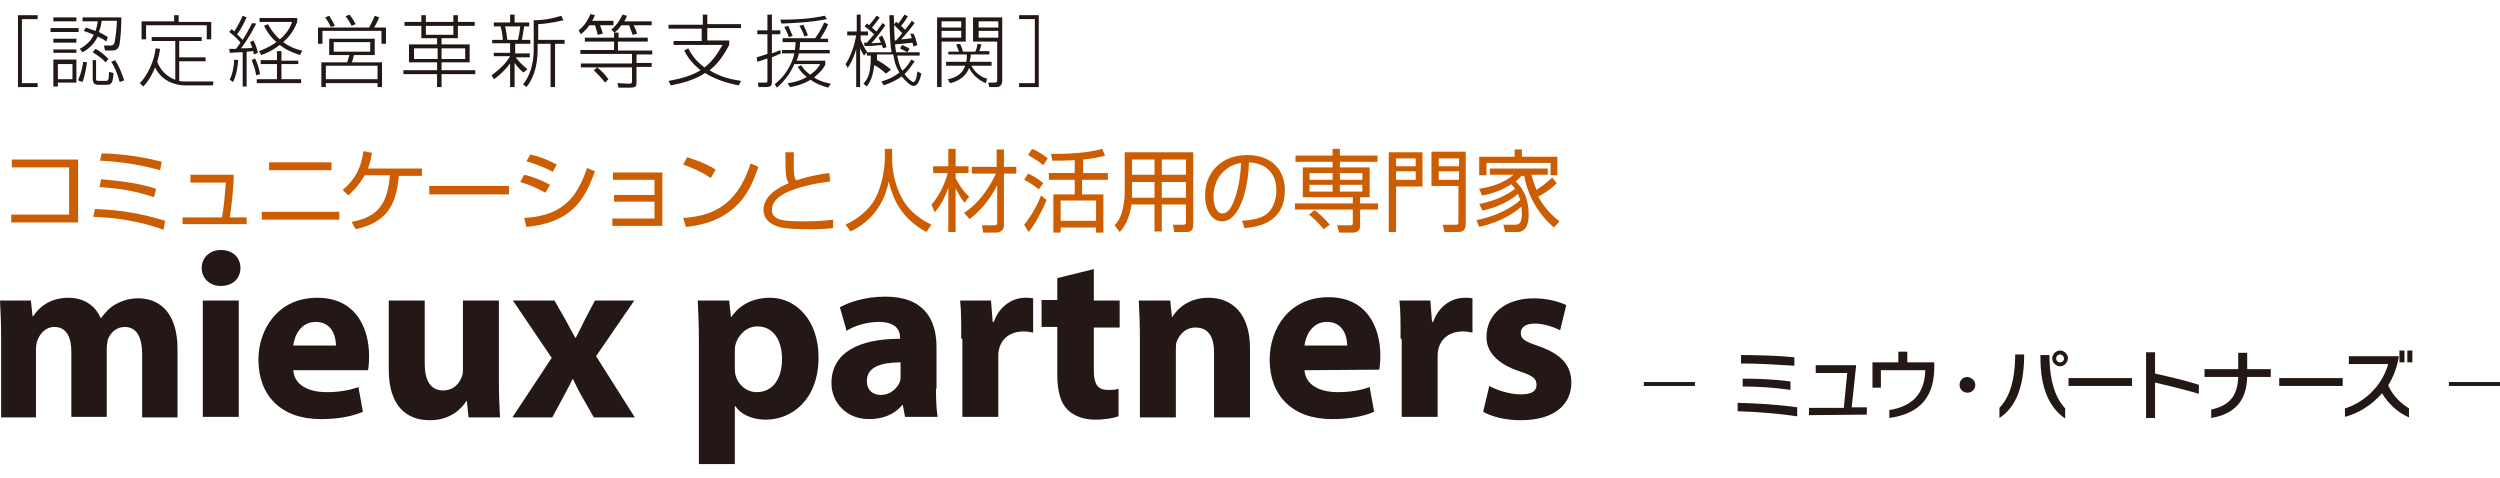 <?xml version="1.0" encoding="utf-8"?>
<!-- Generator: Adobe Illustrator 25.4.1, SVG Export Plug-In . SVG Version: 6.00 Build 0)  -->
<svg version="1.1" id="レイヤー_1" xmlns="http://www.w3.org/2000/svg" xmlns:xlink="http://www.w3.org/1999/xlink" x="0px"
	 y="0px" viewBox="0 0 445 85" style="enable-background:new 0 0 445 85;" xml:space="preserve">
<style type="text/css">
	.st0{fill:#231815;}
	.st1{fill:none;}
	.st2{fill:#CC5D00;}
</style>
<g>
	<path class="st0" d="M0.2,60.1c0-2.6-0.1-4.8-0.2-6.6h5.5l0.3,2.8h0.1c0.9-1.4,2.8-3.3,6.3-3.3c2.7,0,4.8,1.4,5.7,3.6H18
		c0.8-1.1,1.7-2,2.7-2.5c1.1-0.6,2.4-1,3.9-1c4,0,7,2.8,7,9v12.2h-6.3V63c0-3-1-4.8-3.1-4.8c-1.5,0-2.5,1-3,2.2
		c-0.1,0.5-0.2,1.1-0.2,1.7v12.1h-6.3V62.6c0-2.6-0.9-4.4-3-4.4c-1.7,0-2.6,1.3-3,2.3c-0.2,0.5-0.3,1.1-0.3,1.7v12.1H0.2V60.1z"/>
	<path class="st0" d="M42.8,47.7c0,1.8-1.3,3.2-3.5,3.2c-2,0-3.4-1.4-3.4-3.2s1.4-3.2,3.4-3.2C41.5,44.5,42.8,45.9,42.8,47.7z
		 M36.1,74.3V53.5h6.4v20.7h-6.4V74.3z"/>
	<path class="st0" d="M52.2,65.9c0.2,2.7,2.8,3.9,5.9,3.9c2.2,0,4-0.3,5.7-0.9l0.8,4.4c-2.1,0.9-4.7,1.3-7.5,1.3
		c-7,0-11.1-4.1-11.1-10.6c0-5.2,3.3-11,10.5-11c6.7,0,9.2,5.2,9.2,10.4c0,1.1-0.1,2.1-0.2,2.5H52.2z M59.8,61.5
		c0-1.6-0.7-4.2-3.6-4.2c-2.7,0-3.8,2.5-4,4.2H59.8z"/>
	<path class="st0" d="M88.8,67.6c0,2.7,0.1,4.9,0.2,6.7h-5.6l-0.3-2.9H83c-0.8,1.3-2.8,3.4-6.5,3.4c-4.2,0-7.3-2.6-7.3-9V53.5h6.4
		v11.2c0,3,1,4.8,3.3,4.8c1.8,0,2.8-1.2,3.2-2.2c0.2-0.4,0.3-0.8,0.3-1.4V53.5h6.4V67.6z"/>
	<path class="st0" d="M98.7,53.5l2,3.5c0.6,1.1,1.1,2.1,1.7,3.1h0.1c0.6-1.1,1.1-2.2,1.6-3.2l1.8-3.4h7l-6.8,9.9l6.9,10.9h-7.3
		l-2.1-3.7c-0.6-1-1.1-2.1-1.6-3.1h-0.1c-0.5,1.1-1.1,2.1-1.6,3.1l-2,3.7h-7.1l7-10.6l-6.9-10.2C91.3,53.5,98.7,53.5,98.7,53.5z"/>
	<path class="st0" d="M124.4,60.5c0-2.7-0.1-5-0.2-7h5.6l0.3,2.9h0.1c1.5-2.2,3.9-3.4,6.9-3.4c4.5,0,8.6,3.9,8.6,10.6
		c0,7.6-4.8,11.1-9.4,11.1c-2.5,0-4.5-1-5.4-2.4h-0.1v10.3h-6.4L124.4,60.5L124.4,60.5z M130.8,65.3c0,0.5,0,0.9,0.1,1.4
		c0.4,1.7,1.9,3.1,3.8,3.1c2.8,0,4.5-2.3,4.5-5.9c0-3.3-1.5-5.8-4.4-5.8c-1.8,0-3.4,1.4-3.9,3.3c-0.1,0.3-0.1,0.8-0.1,1.1
		L130.8,65.3L130.8,65.3z"/>
	<path class="st0" d="M166.6,69.2c0,2,0.1,3.9,0.3,5h-5.8l-0.4-2.1h-0.1c-1.4,1.7-3.5,2.5-5.9,2.5c-4.2,0-6.7-3.1-6.7-6.4
		c0-5.4,4.8-7.9,12.2-7.9V60c0-1.1-0.6-2.7-3.8-2.7c-2.1,0-4.4,0.7-5.7,1.6l-1.2-4.2c1.4-0.8,4.3-1.9,8.1-1.9c6.9,0,9.1,4.1,9.1,9
		v7.4H166.6z M160.3,64.5c-3.4,0-6,0.8-6,3.3c0,1.7,1.1,2.5,2.5,2.5c1.6,0,2.9-1.1,3.4-2.4c0.1-0.3,0.1-0.7,0.1-1.1V64.5z"/>
	<path class="st0" d="M171.1,60.3c0-3.1,0-5-0.2-6.8h5.5l0.3,3.8h0.2c1.1-3.1,3.6-4.3,5.6-4.3c0.6,0,0.9,0,1.4,0.1v6.1
		c-0.5-0.1-1-0.2-1.7-0.2c-2.4,0-4,1.3-4.4,3.3c-0.1,0.4-0.1,0.9-0.1,1.4v10.5h-6.4V60.3H171.1z"/>
	<path class="st0" d="M194.7,47.9v5.6h4.6v4.8h-4.6v7.5c0,2.5,0.6,3.6,2.5,3.6c0.9,0,1.3,0,1.9-0.2v4.9c-0.8,0.3-2.4,0.6-4.2,0.6
		c-2.1,0-3.8-0.7-4.9-1.8c-1.2-1.2-1.8-3.2-1.8-6.2v-8.5h-2.8v-4.8h2.8v-3.9L194.7,47.9z"/>
	<path class="st0" d="M202.9,60.1c0-2.6-0.1-4.8-0.2-6.6h5.6l0.3,2.9h0.1c0.8-1.4,2.9-3.4,6.4-3.4c4.2,0,7.4,2.8,7.4,9v12.3h-6.4
		V62.8c0-2.7-0.9-4.5-3.3-4.5c-1.8,0-2.8,1.2-3.3,2.4c-0.2,0.4-0.2,1-0.2,1.6v12h-6.4L202.9,60.1L202.9,60.1z"/>
	<path class="st0" d="M232.2,65.9c0.2,2.7,2.8,3.9,5.9,3.9c2.2,0,4-0.3,5.7-0.9l0.8,4.4c-2.1,0.9-4.7,1.3-7.5,1.3
		c-7,0-11.1-4.1-11.1-10.6c0-5.3,3.3-11.1,10.5-11.1c6.7,0,9.2,5.2,9.2,10.4c0,1.1-0.1,2.1-0.2,2.5L232.2,65.9L232.2,65.9z
		 M239.8,61.5c0-1.6-0.7-4.2-3.6-4.2c-2.7,0-3.8,2.5-4,4.2H239.8z"/>
	<path class="st0" d="M249.3,60.3c0-3.1,0-5-0.2-6.8h5.5l0.3,3.8h0.2c1.1-3.1,3.6-4.3,5.6-4.3c0.6,0,0.9,0,1.4,0.1v6.1
		c-0.5-0.1-1-0.2-1.7-0.2c-2.4,0-4,1.3-4.4,3.3c-0.1,0.4-0.1,0.9-0.1,1.4v10.5h-6.4V60.3H249.3z"/>
	<path class="st0" d="M265.1,68.7c1.2,0.7,3.6,1.5,5.6,1.5s2.8-0.6,2.8-1.7s-0.6-1.6-3-2.4c-4.3-1.4-6-3.8-5.9-6.2
		c0-3.9,3.3-6.8,8.4-6.8c2.4,0,4.5,0.6,5.8,1.2l-1.1,4.5c-0.9-0.5-2.8-1.2-4.5-1.2c-1.6,0-2.5,0.6-2.5,1.7s0.8,1.5,3.4,2.4
		c3.9,1.4,5.6,3.4,5.6,6.4c0,3.9-3,6.7-9,6.7c-2.7,0-5.1-0.6-6.7-1.5L265.1,68.7z"/>
</g>
<g>
	<path class="st0" d="M301.7,68v0.7h-9.1V68H301.7z"/>
	<path class="st0" d="M309.3,73.2v-1.5c3.5,0.1,7.1,0.3,10.6,0.8v1.6C316.5,73.6,312.7,73.3,309.3,73.2z M309.9,64.7v-1.5
		c3,0,6.6,0.1,9.5,0.4v1.5C316.1,64.9,313.1,64.7,309.9,64.7z M310.2,68.8v-1.4c2.6,0,5.6,0.1,8.5,0.5v1.5
		C315.9,69,313.1,68.8,310.2,68.8z"/>
	<path class="st0" d="M322,73.9v-1.3h6.2l0.6-6.2h-5.6V65h7.2l-0.8,7.5h2.7v1.3L322,73.9L322,73.9z"/>
	<path class="st0" d="M336.3,74.4V73c4.2-0.7,6.3-3,6.4-7.1h-7.9V69h-1.5v-4.5h4.6v-1.9h1.6v1.9h4.8V65
		C344.4,70.4,342,73.6,336.3,74.4z"/>
	<path class="st0" d="M351.6,68.5c0,0.8-0.6,1.4-1.4,1.4s-1.4-0.6-1.4-1.4s0.6-1.4,1.4-1.4C351,67.2,351.6,67.8,351.6,68.5z"/>
	<path class="st0" d="M355.9,74.4v-1.8c2-2.1,2.7-5.2,2.8-8.9v-0.6h1.6v0.5C360.2,69,358.8,72.5,355.9,74.4z M363.2,63.7v-0.5h1.6
		v0.6c0.1,3.6,0.8,6.7,2.8,8.9v1.8C364.7,72.5,363.2,69,363.2,63.7z M366.7,65.2c-0.7,0-1.4-0.6-1.4-1.4c0-0.7,0.6-1.4,1.4-1.4
		c0.7,0,1.4,0.6,1.4,1.4C368,64.6,367.4,65.2,366.7,65.2z M366.7,63.1c-0.4,0-0.7,0.3-0.7,0.7c0,0.4,0.3,0.7,0.7,0.7
		c0.4,0,0.7-0.3,0.7-0.7C367.4,63.5,367.1,63.1,366.7,63.1z"/>
	<path class="st0" d="M368.2,68.7v-1.4h11.3v1.4H368.2z"/>
	<path class="st0" d="M383.6,68.1v6.3H382V62.7h1.6v3.8c2.7,0.6,5.3,1.2,7.8,2v1.6C388.7,69.3,386.2,68.7,383.6,68.1z"/>
	<path class="st0" d="M400,67.1c-0.1,4.2-2.2,6.6-6.4,7.3v-1.5c3.2-0.7,4.7-2.4,4.8-5.8h-6v-1.4h6v-2.9h1.6v2.9h4.2v1.4H400z"/>
	<path class="st0" d="M405.7,68.7v-1.4H417v1.4H405.7z"/>
	<path class="st0" d="M424,70c-1.9,2.2-4.3,3.6-6.6,4.2v-1.5c3.2-1,6.5-3.7,7.7-7.9h-7v-1.4h8.9c-0.3,2-1,3.7-1.9,5.2
		c0.9,2,2.3,3.2,3.7,4.1v1.6C426.7,73.4,425.1,71.8,424,70z M427.1,64.5v-2.1h0.9v2.1H427.1z M428.5,64.5v-2.1h0.9v2.1H428.5z"/>
	<path class="st0" d="M445,68v0.7h-9.1V68H445z"/>
</g>
<rect class="st1" width="445" height="85"/>
<g>
	<g>
		<path class="st2" d="M13.9,28.5v11.1H2v-1.4h10.3v-8.4H2.1v-1.4H13.9z"/>
		<path class="st2" d="M29.1,40.9c-4.9-1.8-9.5-2.2-12.5-2.3l0.3-1.4c5.1,0.2,8.5,0.9,12.5,2.1L29.1,40.9z M27.4,35.1
			c-3.3-1.1-6.2-1.6-9.7-1.8l0.3-1.4c4.4,0.4,6.9,0.8,9.8,1.7L27.4,35.1z M28.5,30.3c-3.8-1.1-8-1.6-10.7-1.7l0.3-1.3
			c1.2,0,5.8,0.2,10.7,1.5L28.5,30.3z"/>
		<path class="st2" d="M41.6,31.1c0,2.3-0.4,5.7-0.7,7.6h3v1.2H32.5v-1.2h7c0.4-2,0.6-5,0.7-6.2h-6.3v-1.4H41.6z"/>
		<path class="st2" d="M60.4,37.7v1.4H46.6v-1.4H60.4z M59,28.9v1.4H47.9v-1.4H59z"/>
		<path class="st2" d="M75.1,30v1.3H71c-0.5,5.6-2.4,8.3-7.7,9.5l-0.7-1.3c4.9-0.9,6.4-3.5,6.8-8.3h-4.5c-1.1,2-2.3,3-2.9,3.6l-1-1
			c2.3-1.9,3.3-4,3.7-6.9l1.5,0.3c-0.1,0.7-0.2,1.4-0.7,2.8H75.1z"/>
		<path class="st2" d="M90.6,33.1v1.5H76.4v-1.5H90.6z"/>
		<path class="st2" d="M97.1,34.3c-2-1-2.5-1.3-4.5-1.9l0.7-1.3c1.2,0.3,2.8,0.8,4.6,1.8L97.1,34.3z M93.3,38.8
			c6.6-0.4,9.3-3.3,11.2-8.9l1.4,0.6c-2,5.6-4.5,9.1-12.2,9.9L93.3,38.8z M98.4,30.6c-2-1.1-3.8-1.6-4.7-1.9l0.7-1.2
			c0.9,0.2,2.7,0.7,4.7,1.8L98.4,30.6z"/>
		<path class="st2" d="M117.9,30.8v9.4H109v-1.3h7.5v-3h-7.2v-1.2h7.2V32h-7.4v-1.3H117.9z"/>
		<path class="st2" d="M126.5,31.7c-1.3-1-3.7-2-4.9-2.4l0.7-1.3c0.3,0.1,2.9,0.8,5.1,2.2L126.5,31.7z M121.6,38.8
			c4.5-0.3,9.5-1.7,12-9.7l1.4,0.6c-1.3,3.7-3.4,9.7-12.9,10.7L121.6,38.8z"/>
		<path class="st2" d="M141.3,27c0,1.1,0,1.9,0,3.1c0,1.2,0.2,1.7,0.4,2c1-0.3,2.8-0.9,5.9-1.3l0.2,1.5c-2.5,0.3-4.8,0.8-6.7,1.5
			c-1.1,0.4-3.7,1.5-3.7,3.5c0,2,2.1,2.1,6,2.1c2.6,0,4.1-0.2,4.9-0.3l0,1.5c-1,0.1-1.6,0.2-3.9,0.2c-4.3,0-5.4-0.2-6.5-0.7
			c-1.3-0.5-2-1.6-2-2.7c0-2.4,2.3-3.9,4.5-4.8c-0.5-0.9-0.6-1.1-0.6-5.5H141.3z"/>
		<path class="st2" d="M158.8,26.5v1.9c0,2.1,0.6,4.7,1.6,6.6c1,2,2.7,3.7,5.4,5l-0.9,1.3c-4.5-2.4-6-6-6.7-9
			c-0.9,4.5-3.5,7.3-6.8,8.9l-0.9-1.2c2.9-1.4,4.8-3.3,5.7-5.5c1.1-2.6,1.3-5.5,1.3-6.1v-1.9H158.8z"/>
		<path class="st2" d="M171.7,36.1c-0.9-1.1-1.5-2.4-1.6-2.6v7.8h-1.3v-7.9c-0.8,2.4-1.9,3.8-2.4,4.4l-0.6-1.4c1-1,2.3-3.3,2.9-5.6
			h-2.6v-1.2h2.7v-3.1h1.3v3.1h2.3v1.2h-2.3v0.9c0.4,0.8,1.2,2.2,2.4,3.3L171.7,36.1z M171.6,37.9c1.8-1.2,3.8-3.1,5.7-7H173v-1.2
			h4.4v-3.1h1.3v3.1h2.2v1.2h-2.2v9.2c0,1.1-0.9,1.3-1.4,1.3H175l-0.2-1.3l2.1,0c0.4,0,0.6,0,0.6-0.5V33c-1.2,2.3-2.8,4.4-4.9,6
			L171.6,37.9z"/>
		<path class="st2" d="M184.9,33.7c-1-0.8-1.8-1.3-2.6-1.7l0.7-1.1c0.9,0.4,1.9,1,2.7,1.7L184.9,33.7z M182.3,40
			c1.5-1.8,2.7-4.3,3-5.2l1,0.8c-0.8,2-2.2,4.5-3.2,5.7L182.3,40z M185.7,29.4c-0.8-0.7-2-1.4-2.7-1.8l0.7-1.1
			c1.1,0.4,2.2,1.2,2.8,1.7L185.7,29.4z M192.6,30.8h4.6V32h-4.6v2.6h3.8v6.8h-1.3v-0.9h-6.3v0.9h-1.3v-6.8h3.8V32h-4.6v-1.2h4.6
			v-2.3c-1.5,0.1-2.9,0.1-4,0.1l-0.2-1.2c2.7,0,6.3-0.1,9.1-0.9l0.5,1.2c-0.7,0.2-2,0.5-3.9,0.7V30.8z M195.1,35.7h-6.3v3.6h6.3
			V35.7z"/>
		<path class="st2" d="M212.4,40c0,1.2-0.7,1.3-1.3,1.3H209l-0.2-1.3l1.9,0c0.3,0,0.4-0.2,0.4-0.4v-3.2h-4.3v4.8h-1.3v-4.8h-4.1
			c-0.3,2.3-1.2,4-2.1,4.9l-0.9-1.2c0.4-0.4,1-1.2,1.3-2.3c0.3-1.1,0.5-2.4,0.5-3.3v-7.4h12.2V40z M205.5,32.4h-4v2
			c0,0.6,0,0.6,0,0.8h4V32.4z M205.5,28.4h-4v2.7h4V28.4z M211.1,28.4h-4.3v2.7h4.3V28.4z M211.1,32.4h-4.3v2.8h4.3V32.4z"/>
		<path class="st2" d="M221.1,39.3c2.5-0.2,3.8-0.6,4.7-1.5c1.2-1.2,1.4-3.1,1.4-4c0-1.9-0.9-4.7-4.9-4.9c0,3.2-1.2,10.5-4.8,10.5
			c-1.9,0-3-2.2-3-4.6c0-4,2.8-7.2,7.5-7.2c4.4,0,6.7,2.7,6.7,6.2c0,6.1-5.1,6.6-7.2,6.8L221.1,39.3z M218.3,30.1
			c-2.3,1.7-2.3,4.5-2.3,4.9c0,1.2,0.4,3,1.6,3c0.8,0,1.4-0.8,1.7-1.5c0.5-0.9,1.5-3.7,1.6-7.5C220.4,29.1,219.3,29.3,218.3,30.1z"
			/>
		<path class="st2" d="M245.2,28.8h-6.7v1h5.3v5.3h-1.7v1.1h3.2v1.1h-3.2v2.9c0,1-0.7,1.2-1.3,1.2h-2.4l-0.4-1.3l2.4,0
			c0.2,0,0.4,0,0.4-0.4v-2.4h-10.3v-1.1h10.3v-1.1h-8.9v-5.3h5.3v-1h-6.6v-1.1h6.6v-1.2h1.3v1.2h6.7V28.8z M235.6,40.8
			c-1-1.3-2.2-2.3-2.6-2.6l1-0.8c0.8,0.6,2,1.7,2.7,2.6L235.6,40.8z M237.2,30.8h-4.1V32h4.1V30.8z M237.2,32.9h-4.1v1.2h4.1V32.9z
			 M242.5,30.8h-4V32h4V30.8z M242.5,32.9h-4v1.2h4V32.9z"/>
		<path class="st2" d="M253.2,27.1v6.1h-4.7v8.1h-1.3V27.1H253.2z M248.5,28.2v1.4h3.5v-1.4H248.5z M248.5,30.6V32h3.5v-1.5H248.5z
			 M260.9,39.9c0,1.4-1,1.4-1.4,1.4h-2.4l-0.3-1.3l2.3,0c0.5,0,0.5-0.1,0.5-0.6v-6.3h-4.8v-6.1h6.1V39.9z M256.1,28.2v1.4h3.6v-1.4
			H256.1z M256.1,30.6V32h3.6v-1.5H256.1z"/>
		<path class="st2" d="M277.1,32.6c-1.1,1.2-2.9,2.2-3.3,2.4c1.5,2.7,3.2,3.9,3.8,4.4l-1,1.1c-3.6-3.1-4.9-6.9-5.3-9.2h-0.5
			c-0.2,0.3-0.5,0.6-1,1c0.6,0.6,2.3,2.2,2.3,5.9c0,0.9-0.1,3.1-2,3.1h-2.2l-0.3-1.3l2.1,0c0.4,0,1.2,0,1.2-1.9
			c0-0.4-0.1-1.1-0.1-1.3c-1.3,1.1-3.6,2.7-7.5,3.6l-0.5-1.2c3.7-0.8,6.3-2.2,7.8-3.6c-0.2-0.6-0.4-1-0.4-1.1
			c-1.2,1.1-3.3,2.3-6.3,3l-0.6-1.2c3.2-0.6,5.2-1.8,6.4-2.7c-0.3-0.3-0.5-0.6-0.7-0.8c-1.6,1-3.3,1.7-5.2,2l-0.5-1.2
			c1.9-0.3,4.3-0.9,6.1-2.5h-4.2v-1.1h10.3v1.1h-2.9c0.3,1.3,0.7,2.2,0.9,2.7c0.3-0.2,1.7-1.1,2.8-2.2L277.1,32.6z M269.6,27.9v-1.3
			h1.3v1.3h6.3v3.3H276V29h-11.4v2.2h-1.3v-3.3H269.6z"/>
	</g>
</g>
<g>
	<g>
		<path class="st0" d="M6.7,2.7v0.7H3.9v11.4h2.8v0.7H3.2V2.7H6.7z"/>
		<path class="st0" d="M14,5v0.7h-5V5H14z M13.6,3.1v0.7H9.5V3.1H13.6z M13.6,6.9v0.7H9.5V6.9H13.6z M13.6,8.8v0.6H9.5V8.8H13.6z
			 M13.6,10.7v4h-3.3v0.7H9.5v-4.8H13.6z M12.9,11.4h-2.6v2.7h2.6V11.4z M13.9,14.3c0.6-1.4,0.8-2.5,0.9-3.3l0.7,0.1
			c-0.1,0.5-0.3,2.1-0.8,3.5L13.9,14.3z M18.9,7.4c-0.3-0.3-0.7-0.5-1.5-0.9c-0.7,1.5-1.9,2.4-2.7,2.8l-0.5-0.6
			c0.5-0.3,1.8-1,2.5-2.5c-0.8-0.4-1.3-0.5-1.8-0.7l0.4-0.6c0.9,0.3,1.3,0.5,1.7,0.6c0.3-0.8,0.3-1.3,0.4-1.7h-2.7V3.1h6.9
			c0,1.4-0.1,3.9-0.4,5.1C21,8.7,20.7,9,19.8,9h-1.1l-0.2-0.9l1.2,0c0.5,0,0.6-0.3,0.7-0.6c0.2-0.9,0.4-2.8,0.4-3.8h-2.7
			c-0.1,0.5-0.1,1-0.5,2c0.6,0.3,1.1,0.6,1.6,0.9L18.9,7.4z M17.1,10.8V14c0,0.3,0,0.4,0.5,0.4h1.2c0.4,0,0.6,0,0.6-1.6l0.8,0.2
			c-0.1,1.7-0.3,2.1-1.3,2.1h-1.3c-0.4,0-1.1,0-1.1-1.1v-3.3H17.1z M18.8,11.1c-0.7-0.8-1.4-1.2-2.3-1.8L17,8.7
			c1,0.5,1.6,1.1,2.3,1.8L18.8,11.1z M21.3,14.6c-0.4-1.5-0.8-2.5-1.5-3.6l0.7-0.3c0.8,1.3,1.2,2.4,1.6,3.6L21.3,14.6z"/>
		<path class="st0" d="M31,7.3h-4V6.6h8.9v0.7h-4v2.9h4.7v0.7h-4.7v3.5c0.4,0.1,0.7,0.1,1.4,0.1h4.7l-0.1,0.7h-5
			c-0.9,0-3.9-0.3-5.3-3.2c-0.8,2-1.7,3-2.1,3.4l-0.6-0.6c1.4-1.4,2.6-4.1,2.8-6.2l0.8,0.1c-0.1,0.6-0.2,1.2-0.5,2.3
			c0.5,1.4,1.6,2.6,3.2,3.2V7.3z M31.8,2.7v1.2h5.8V7h-0.8V4.5H26V7h-0.8V3.8H31V2.7H31.8z"/>
		<path class="st0" d="M45.6,4.2c-0.3,0.6-1.3,2.6-2.7,4.4c0.8,0,1.4,0,2-0.1c-0.1-0.4-0.3-0.7-0.4-1l0.6-0.3
			c0.4,0.7,0.6,1.3,0.8,2.2l-0.7,0.3c-0.1-0.3-0.1-0.4-0.1-0.6c-0.4,0-0.8,0.1-1.2,0.1v6.2h-0.7V9.3c-1.2,0-1.7,0.1-2.3,0.1
			l-0.1-0.7h1.2c0.3-0.4,0.4-0.5,0.8-1.1c-0.1-0.2-1-1.2-2-1.9l0.4-0.5c0.2,0.1,0.3,0.2,0.5,0.4c0.7-1.1,1.2-2.1,1.5-2.8l0.7,0.3
			c-0.3,0.6-0.9,2-1.7,3c0.1,0.1,0.7,0.7,1,1c0.1-0.1,0.8-1.3,1.7-3L45.6,4.2z M40.9,14.2c0.5-1.1,0.7-2.1,0.8-3.6l0.7,0.1
			c-0.1,1.3-0.3,2.6-0.9,3.9L40.9,14.2z M45.6,13.4c-0.2-1.2-0.5-1.9-0.8-2.7l0.6-0.3c0.3,0.6,0.6,1.3,0.9,2.8L45.6,13.4z
			 M53.1,11.4h-3v2.7h3.5v0.7h-7.9v-0.7h3.6v-2.7h-2.9v-0.7h2.9V9.1h0.8v1.7h3V11.4z M53.4,9.8c-0.5-0.2-2.1-0.6-3.6-1.8
			c-1.4,1.1-2.7,1.6-3.3,1.8l-0.4-0.7c0.5-0.2,1.7-0.6,3.1-1.6c-1-0.9-1.6-1.7-2.2-2.9l0.7-0.3C48.1,5,48.6,5.9,49.8,7
			c1-0.8,1.8-1.9,2.2-3.1h-5.8V3.2h6.7v0.7c-0.7,1.9-1.8,3-2.5,3.6c1.4,1,2.7,1.4,3.4,1.5L53.4,9.8z"/>
		<path class="st0" d="M57.4,5.5v2.3h-0.8V4.9h9.1c0.4-0.7,0.7-1.3,1-2.1l0.8,0.3c-0.1,0.3-0.4,0.9-0.9,1.8h2.1v2.9h-0.8V5.5H57.4z
			 M66.7,9.8H63c-0.1,0.4-0.2,0.9-0.4,1.3H68v4.4h-0.8v-0.7H58v0.7h-0.8v-4.4h4.6c0.1-0.4,0.2-0.6,0.4-1.3h-3.6V6.9h8.1V9.8z
			 M58.9,4.8c-0.3-0.6-0.6-1.1-1-1.7l0.7-0.3c0.5,0.9,0.8,1.3,1,1.8L58.9,4.8z M67.2,11.7H58v2.4h9.2V11.7z M65.9,7.5h-6.5v1.7h6.5
			V7.5z M62.6,4.6c-0.3-0.5-0.5-1-1.1-1.7l0.7-0.3c0.5,0.6,0.8,1.1,1.1,1.7L62.6,4.6z"/>
		<path class="st0" d="M84.5,4.6h-3v2.2h-2.9v1.1h5v3.2h-5v1.4h6v0.7h-6v2.3h-0.8v-2.3h-6v-0.7h6v-1.4h-5V7.9h5V6.8H75V4.6H72V3.9
			H75V2.7h0.8v1.2h4.9V2.7h0.8v1.2h3V4.6z M77.9,8.6h-4.2v1.9h4.2V8.6z M80.7,4.6h-4.9v1.6h4.9V4.6z M82.8,8.6h-4.2v1.9h4.2V8.6z"/>
		<path class="st0" d="M93.2,12.9c-0.3-0.2-0.9-0.7-1.6-1.7v4.3h-0.8v-4.2c-0.4,0.5-1.4,1.8-2.9,2.8l-0.4-0.7
			c1.8-1.3,2.8-2.5,3.3-3.4h-2.9V9.4h2.9V7.7h-3.2V7.1h1.9c0-0.5-0.2-1.8-0.4-2.4h-1.2V4h2.9V2.6h0.8V4h2.6v0.7h-0.9
			c-0.1,0.8-0.3,1.8-0.4,2.4h1.5v0.7h-2.7v1.7h2.6v0.7h-2.5c0.3,0.4,1,1.3,2.1,2.1L93.2,12.9z M92.2,7.1c0.2-0.9,0.3-1.4,0.4-2.4
			h-2.7c0.2,0.7,0.3,1.6,0.4,2.4H92.2z M95.7,7.1h4.8v0.7h-1.7v7.7H98V7.8h-2.3v1c0,3.4-1,5.5-2,6.7l-0.6-0.5
			c1.1-1.3,1.9-3.4,1.9-6.2V3.6c0.6,0,2.5,0,4.9-0.8l0.4,0.8c-2,0.5-4,0.7-4.5,0.7V7.1z"/>
		<path class="st0" d="M109.2,3.8v0.7h-2.4c0.4,1,0.4,1.1,0.5,1.5l-0.9,0.2c-0.2-0.8-0.4-1.4-0.5-1.7h-1c-0.6,0.9-1.3,1.4-1.5,1.6
			L103,5.4c0.5-0.4,1.4-1.2,2.1-2.9l0.8,0.2c-0.2,0.5-0.3,0.7-0.5,1H109.2z M115.2,7.4h-5.2v1.6h6.1v0.7h-2.8v1.5h2.7v0.7h-2.7v2.6
			c0,0.8,0,1.1-1.2,1.1h-2l-0.2-0.8l2.1,0.1c0.4,0,0.5-0.1,0.5-0.4v-2.5h-9.1v-0.7h9.1V9.6h-9.2V8.9h6V7.4h-5.2V6.7h5.2V5.8h0.8v0.9
			h5.2V7.4z M107.7,14.7c-0.7-0.9-1.3-1.5-2-2.2l0.6-0.5c0.9,0.7,1.4,1.3,2,2.1L107.7,14.7z M116,3.8v0.7h-3.2
			c0.4,0.8,0.5,1.1,0.6,1.5l-0.8,0.2c-0.2-0.7-0.4-1-0.6-1.7h-1.4c-0.3,0.4-0.5,0.7-1.2,1.3l-0.6-0.5c0.7-0.6,1.4-1.4,2-2.7l0.8,0.2
			c-0.1,0.3-0.2,0.6-0.5,1H116z"/>
		<path class="st0" d="M131.5,15.2c-1-0.2-3.6-0.7-6-2.2c-1.8,1.2-4,1.8-6.1,2.2l-0.4-0.8c2.8-0.5,4.4-1.1,5.7-1.9
			c-1.9-1.5-2.6-2.9-2.9-3.5l0.7-0.4c0.4,0.7,1.1,2.1,2.9,3.4c1.2-0.9,2.2-2.2,3.2-4h-8.7V7.3h5V5.1H119V4.4h6.1V2.6h0.8v1.7h6v0.7
			h-6v2.2h3.9V8c-1.4,2.7-2.7,3.9-3.5,4.5c1.7,1.1,3.6,1.6,5.6,1.9L131.5,15.2z"/>
		<path class="st0" d="M139,9.5c-0.9,0.4-1.3,0.6-1.6,0.7v4.3c0,0.8-0.2,1-1.2,1h-1.2l-0.1-0.8l1.3,0c0.3,0,0.4,0,0.4-0.4v-3.9
			c-0.9,0.3-1.4,0.5-1.8,0.6l-0.1-0.8c0.7-0.2,1.3-0.4,1.9-0.6V6.1h-1.8V5.4h1.8V2.6h0.8v2.8h1.5v0.7h-1.5v3.4
			c0.8-0.3,1.1-0.4,1.5-0.6L139,9.5z M137.9,15c1-0.8,2.8-2.5,3.5-5.5h-2.2V8.9h2.3c0.1-0.7,0.1-1.1,0.1-1.4h-2.3V6.8h5.8
			c0.8-1.1,1.2-1.9,1.6-2.8l0.7,0.3c-0.3,0.8-0.7,1.5-1.4,2.6h1.4v0.6h-5c0,0.4,0,0.8-0.1,1.4h5.4v0.6h-5.5c-0.1,0.6-0.3,1-0.4,1.3
			h5.1v0.7c-0.5,1.1-1.5,1.8-2,2.3c1.3,0.8,2.4,1,3,1.1l-0.5,0.7c-1-0.3-2-0.6-3.1-1.4c-1.6,0.9-2.9,1.2-3.7,1.3l-0.4-0.7
			c1.7-0.2,2.7-0.7,3.4-1.1c-0.9-0.7-1.3-1.3-1.6-1.8l0.6-0.3c0.3,0.5,0.8,1.1,1.6,1.7c1.2-0.8,1.6-1.6,1.8-1.9h-4.6
			c-0.6,1.3-1.4,2.7-3.1,4.2L137.9,15z M138.9,3.5c2.6,0,5.1-0.1,7.9-0.7l0.4,0.6c-3,0.6-5.9,0.7-8.1,0.8L138.9,3.5z M140.4,6.6
			c-0.2-0.7-0.5-1.2-0.8-1.8l0.7-0.2c0.4,0.8,0.5,1.2,0.8,1.8L140.4,6.6z M143.2,6.5c-0.1-0.2-0.3-0.9-0.9-1.9l0.7-0.2
			c0.4,0.9,0.7,1.5,0.8,1.9L143.2,6.5z"/>
		<path class="st0" d="M157.7,13.1c-0.8-0.7-1.4-1.2-2.1-1.5c-0.2,2.1-0.8,3.1-1.3,3.8l-0.6-0.5c1-1.1,1.3-2.3,1.3-5h-0.7V9.3
			l-0.5,0.6c-0.4-0.6-0.5-0.9-0.7-1.3v6.9h-0.7V8.7c-0.1,0.4-0.5,1.9-1.5,3.4l-0.4-0.7c0.6-0.8,1.5-2.7,1.9-5.1h-1.6V5.6h1.7v-3h0.7
			v3h1.3v0.7h-1.3v0.8c0.4,0.9,0.8,1.7,1.2,2.2h4.3c-0.2-1.1-0.3-2.1-0.4-6.6h0.8c0.1,4.4,0.2,5.4,0.4,6.6h4.2v0.6h-4
			c0.2,0.9,0.4,1.8,0.9,2.7c1-0.8,1.4-1.7,1.6-2l0.6,0.3c-0.7,1.1-1.3,1.8-1.8,2.3c0.6,0.8,1.3,1.4,1.6,1.4c0.4,0,0.6-1,0.7-1.9
			l0.7,0.4c-0.4,1.8-0.9,2.2-1.4,2.2c-0.6,0-1.6-1.1-2.1-1.7c-0.8,0.6-1.8,1.1-3.2,1.6l-0.4-0.7c1.7-0.5,2.6-1.1,3.2-1.6
			c-0.7-1.1-0.9-2-1.1-3.2h-2.9c0,0.4,0,0.6,0,1c0.5,0.2,1.7,1,2.5,1.7L157.7,13.1z M157,6.3c0.3,0.5,0.7,1.5,0.8,2.1l-0.6,0.2
			C157,8.2,157,8.2,157,8c-1.3,0.1-1.8,0.2-3.1,0.2l-0.1-0.6c0.3,0,0.4,0,0.5,0c0.3-0.3,0.5-0.6,1.3-1.5c-0.2-0.2-1.1-1-1.7-1.4
			l0.4-0.5c0.2,0.1,0.2,0.1,0.4,0.3c0.2-0.3,0.9-1,1.3-1.7l0.6,0.3c-0.4,0.6-1.1,1.5-1.4,1.8c0.5,0.4,0.6,0.6,0.8,0.7
			c0.2-0.3,1-1.3,1.1-1.5l0.5,0.4c-0.6,0.9-2,2.7-2.5,3.2c0.1,0,1.5-0.1,1.7-0.1c-0.2-0.5-0.3-0.7-0.4-0.9L157,6.3z M162.6,6
			c0.2,0.3,0.5,1.2,0.7,2l-0.7,0.3c-0.1-0.4-0.1-0.5-0.2-0.7c-0.3,0-1.5,0.2-3.1,0.3l-0.1-0.7c0.1,0,0.2,0,0.3,0
			c0.4-0.4,0.9-1,1.1-1.3c-0.3-0.3-0.9-0.9-1.5-1.5l0.4-0.5c0.2,0.1,0.2,0.1,0.4,0.3c0.4-0.5,0.7-1,1.1-1.6l0.6,0.3
			c-0.4,0.7-1,1.5-1.2,1.7c0.1,0.1,0.2,0.2,0.7,0.7c0.6-0.8,0.9-1.1,1.2-1.6l0.5,0.4c-0.6,0.9-2,2.5-2.4,2.9c0.4,0,0.5,0,1.9-0.2
			c-0.1-0.4-0.2-0.6-0.3-0.8L162.6,6z M161.5,9.3c-0.2-0.1-0.9-0.5-1.3-0.7l0.4-0.6c0.8,0.4,0.9,0.4,1.3,0.7L161.5,9.3z"/>
		<path class="st0" d="M171.9,3.1v4.3h-4.3v8.1h-0.8V3.1H171.9z M171.1,3.8h-3.5v1.1h3.5V3.8z M171.1,5.5h-3.5v1.2h3.5V5.5z
			 M175.5,14.8c-1.3-0.5-2.4-1.5-3-2.7c-0.8,2.1-2.9,2.6-3.4,2.7l-0.4-0.7c0.6-0.1,2.5-0.5,3.1-2.4h-3.4v-0.7h3.6
			c0.1-0.4,0.1-0.8,0.1-1.3h-3.3V9.2h1.9c-0.1-0.3-0.3-0.8-0.5-1.3l0.7-0.1c0.1,0.2,0.4,0.9,0.5,1.4h2.2c0.2-0.4,0.3-0.8,0.4-1.4
			l0.7,0.1c-0.1,0.3-0.2,0.8-0.4,1.2h1.8v0.6h-3.3c0,0.4-0.1,0.8-0.2,1.3h3.9v0.7h-3.6c0.8,1.5,2,2.1,2.8,2.3L175.5,14.8z
			 M178.4,3.1v11.3c0,0.4-0.2,1.1-1,1.1h-1.3l-0.2-0.8l1.2,0c0.4,0,0.4-0.2,0.4-0.5V7.4h-4.3V3.1H178.4z M177.7,3.8h-3.5v1.1h3.5
			V3.8z M177.7,5.5h-3.5v1.2h3.5V5.5z"/>
		<path class="st0" d="M181.4,2.7h3.5v12.8h-3.5v-0.7h2.8V3.4h-2.8V2.7z"/>
	</g>
</g>
</svg>
